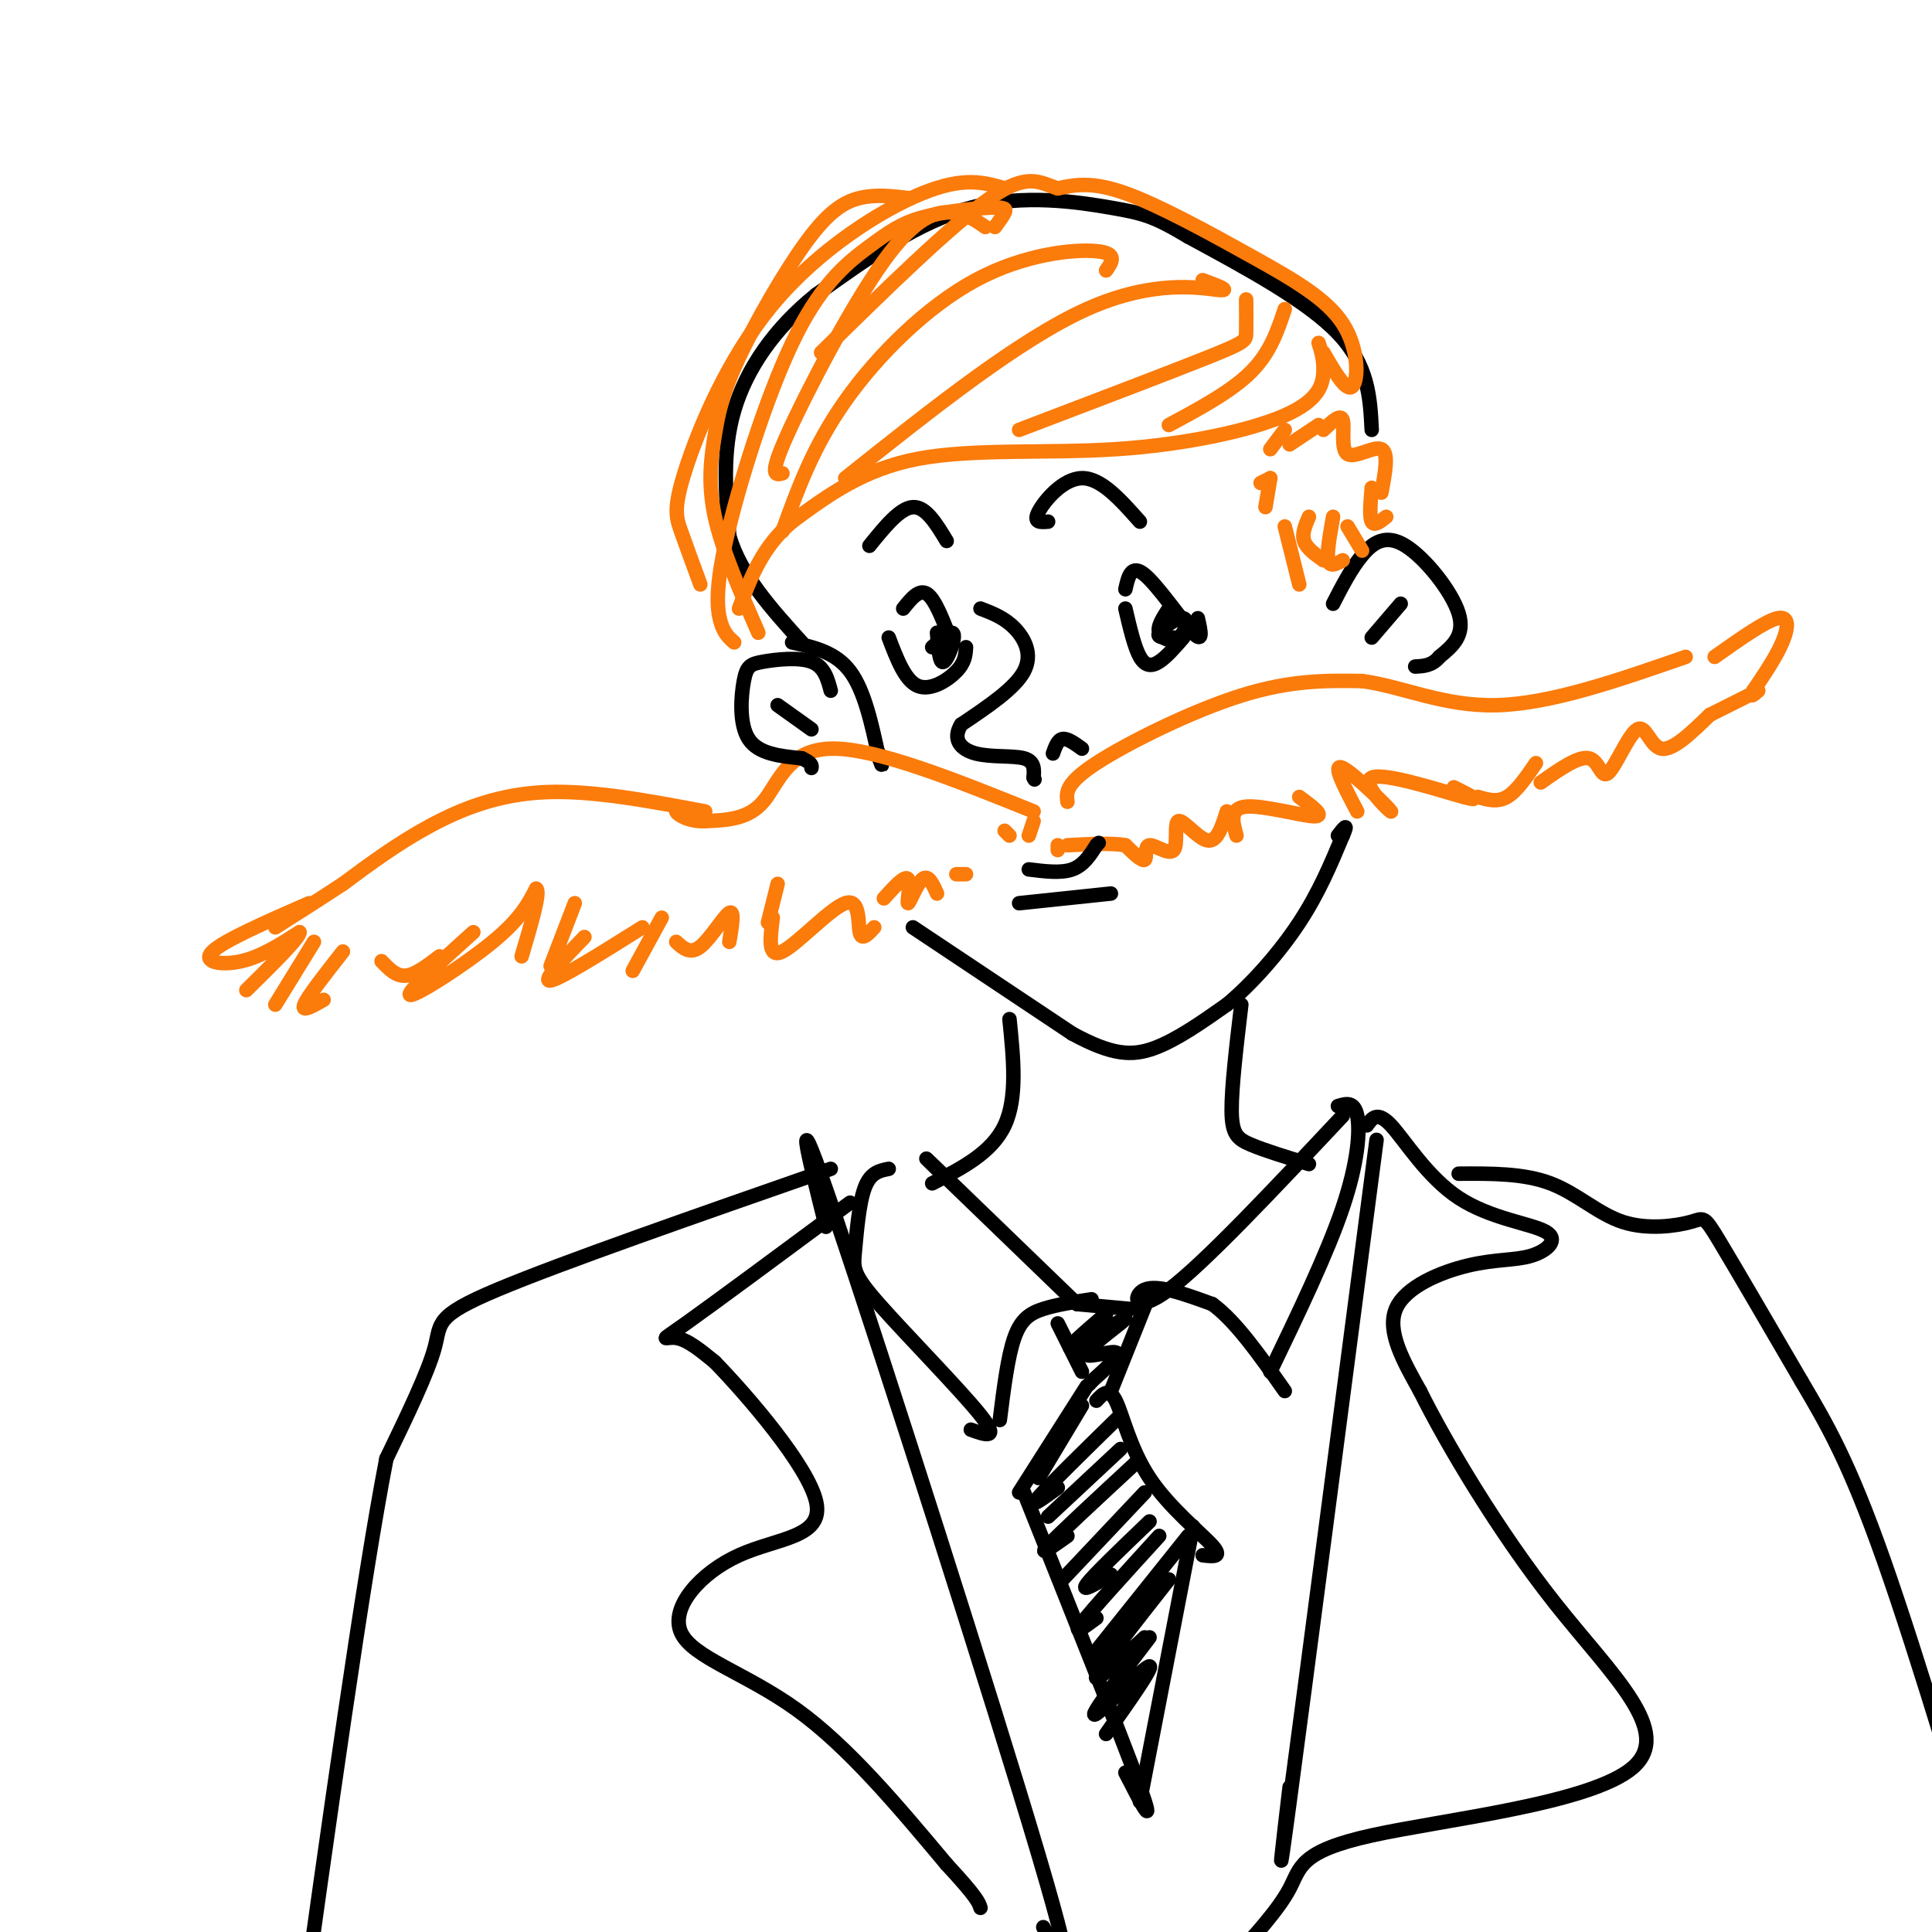 <svg viewBox='0 0 400 400' version='1.1' xmlns='http://www.w3.org/2000/svg' xmlns:xlink='http://www.w3.org/1999/xlink'><g fill='none' stroke='rgb(0,0,0)' stroke-width='3' stroke-linecap='round' stroke-linejoin='round'><path d='M203,126c2.444,0.933 4.889,1.867 7,4c2.111,2.133 3.889,5.467 2,9c-1.889,3.533 -7.444,7.267 -13,11'/><path d='M199,150c-1.905,3.048 -0.167,5.167 3,6c3.167,0.833 7.762,0.381 10,1c2.238,0.619 2.119,2.310 2,4'/><path d='M214,161c0.333,0.667 0.167,0.333 0,0'/><path d='M218,156c0.500,-1.417 1.000,-2.833 2,-3c1.000,-0.167 2.500,0.917 4,2'/><path d='M233,122c0.600,-2.667 1.200,-5.333 4,-3c2.800,2.333 7.800,9.667 10,12c2.200,2.333 1.600,-0.333 1,-3'/><path d='M233,126c0.933,4.000 1.867,8.000 3,10c1.133,2.000 2.467,2.000 4,1c1.533,-1.000 3.267,-3.000 5,-5'/><path d='M242,126c-1.223,1.856 -2.447,3.713 -2,5c0.447,1.287 2.563,2.005 4,1c1.437,-1.005 2.195,-3.732 1,-4c-1.195,-0.268 -4.341,1.923 -5,3c-0.659,1.077 1.171,1.038 3,1'/><path d='M187,126c1.667,-2.083 3.333,-4.167 5,-3c1.667,1.167 3.333,5.583 5,10'/><path d='M184,132c1.689,4.444 3.378,8.889 6,10c2.622,1.111 6.178,-1.111 8,-3c1.822,-1.889 1.911,-3.444 2,-5'/><path d='M194,131c0.220,2.768 0.440,5.536 1,6c0.560,0.464 1.458,-1.375 2,-3c0.542,-1.625 0.726,-3.036 0,-3c-0.726,0.036 -2.363,1.518 -4,3'/><path d='M217,108c-1.578,0.133 -3.156,0.267 -2,-2c1.156,-2.267 5.044,-6.933 9,-7c3.956,-0.067 7.978,4.467 12,9'/><path d='M180,113c3.167,-3.917 6.333,-7.833 9,-8c2.667,-0.167 4.833,3.417 7,7'/><path d='M164,133c4.500,1.000 9.000,2.000 12,6c3.000,4.000 4.500,11.000 6,18'/><path d='M182,157c1.000,2.833 0.500,0.917 0,-1'/></g>
<g fill='none' stroke='rgb(251,123,11)' stroke-width='3' stroke-linecap='round' stroke-linejoin='round'><path d='M214,168c-16.444,-6.622 -32.889,-13.244 -42,-13c-9.111,0.244 -10.889,7.356 -14,11c-3.111,3.644 -7.556,3.822 -12,4'/><path d='M146,170c-3.378,0.178 -5.822,-1.378 -6,-2c-0.178,-0.622 1.911,-0.311 4,0'/><path d='M146,168c-11.667,-2.200 -23.333,-4.400 -33,-4c-9.667,0.400 -17.333,3.400 -24,7c-6.667,3.600 -12.333,7.800 -18,12'/><path d='M71,183c-5.333,3.500 -9.667,6.250 -14,9'/><path d='M64,187c-8.844,3.867 -17.689,7.733 -20,10c-2.311,2.267 1.911,2.933 6,2c4.089,-0.933 8.044,-3.467 12,-6'/><path d='M62,193c0.167,1.000 -5.417,6.500 -11,12'/><path d='M65,195c0.000,0.000 -8.000,13.000 -8,13'/><path d='M71,197c-3.667,4.667 -7.333,9.333 -8,11c-0.667,1.667 1.667,0.333 4,-1'/><path d='M79,199c1.500,1.583 3.000,3.167 5,3c2.000,-0.167 4.500,-2.083 7,-4'/><path d='M98,193c-7.178,6.467 -14.356,12.933 -13,13c1.356,0.067 11.244,-6.267 17,-11c5.756,-4.733 7.378,-7.867 9,-11'/><path d='M111,184c1.000,0.500 -1.000,7.250 -3,14'/><path d='M119,187c0.000,0.000 -5.000,13.000 -5,13'/><path d='M121,194c-4.500,4.667 -9.000,9.333 -7,9c2.000,-0.333 10.500,-5.667 19,-11'/><path d='M137,190c0.000,0.000 -6.000,11.000 -6,11'/><path d='M140,195c1.444,1.333 2.889,2.667 5,1c2.111,-1.667 4.889,-6.333 6,-7c1.111,-0.667 0.556,2.667 0,6'/><path d='M161,183c0.000,0.000 -2.000,8.000 -2,8'/><path d='M160,190c-0.554,4.274 -1.107,8.548 2,7c3.107,-1.548 9.875,-8.917 13,-10c3.125,-1.083 2.607,4.119 3,6c0.393,1.881 1.696,0.440 3,-1'/><path d='M183,186c2.185,-2.423 4.369,-4.845 5,-4c0.631,0.845 -0.292,4.958 0,5c0.292,0.042 1.798,-3.988 3,-5c1.202,-1.012 2.101,0.994 3,3'/><path d='M198,181c0.000,0.000 2.000,0.000 2,0'/><path d='M208,172c0.000,0.000 1.000,1.000 1,1'/><path d='M214,170c0.000,0.000 -1.000,3.000 -1,3'/><path d='M221,166c-0.244,-1.889 -0.489,-3.778 6,-8c6.489,-4.222 19.711,-10.778 30,-14c10.289,-3.222 17.644,-3.111 25,-3'/><path d='M282,141c8.378,1.089 16.822,5.311 28,5c11.178,-0.311 25.089,-5.156 39,-10'/><path d='M355,136c5.244,-3.711 10.489,-7.422 13,-8c2.511,-0.578 2.289,1.978 1,5c-1.289,3.022 -3.644,6.511 -6,10'/><path d='M363,143c-0.833,1.667 0.083,0.833 1,0'/><path d='M364,143c0.000,0.000 -10.000,5.000 -10,5'/><path d='M354,148c-3.826,3.716 -7.652,7.432 -10,7c-2.348,-0.432 -3.217,-5.013 -5,-4c-1.783,1.013 -4.480,7.619 -6,9c-1.520,1.381 -1.863,-2.463 -4,-3c-2.137,-0.537 -6.069,2.231 -10,5'/><path d='M318,158c-2.000,2.917 -4.000,5.833 -6,7c-2.000,1.167 -4.000,0.583 -6,0'/><path d='M301,163c3.203,1.596 6.405,3.193 2,2c-4.405,-1.193 -16.418,-5.175 -19,-4c-2.582,1.175 4.266,7.509 4,7c-0.266,-0.509 -7.648,-7.860 -10,-9c-2.352,-1.140 0.324,3.930 3,9'/><path d='M269,165c2.778,2.044 5.556,4.089 3,4c-2.556,-0.089 -10.444,-2.311 -14,-2c-3.556,0.311 -2.778,3.156 -2,6'/><path d='M254,168c-1.001,3.187 -2.003,6.374 -4,6c-1.997,-0.374 -4.991,-4.307 -6,-4c-1.009,0.307 -0.033,4.856 -1,6c-0.967,1.144 -3.876,-1.115 -5,-1c-1.124,0.115 -0.464,2.604 -1,3c-0.536,0.396 -2.268,-1.302 -4,-3'/><path d='M233,175c-2.667,-0.500 -7.333,-0.250 -12,0'/><path d='M219,176c0.000,0.000 0.000,-1.000 0,-1'/></g>
<g fill='none' stroke='rgb(0,0,0)' stroke-width='3' stroke-linecap='round' stroke-linejoin='round'><path d='M211,187c0.000,0.000 19.000,-2.000 19,-2'/><path d='M213,180c3.333,0.417 6.667,0.833 9,0c2.333,-0.833 3.667,-2.917 5,-5'/><path d='M227,175c0.833,-0.833 0.417,-0.417 0,0'/><path d='M189,192c0.000,0.000 33.000,22.000 33,22'/><path d='M222,214c8.244,4.489 12.356,4.711 17,3c4.644,-1.711 9.822,-5.356 15,-9'/><path d='M254,208c5.267,-4.378 10.933,-10.822 15,-17c4.067,-6.178 6.533,-12.089 9,-18'/><path d='M278,173c1.333,-3.000 0.167,-1.500 -1,0'/><path d='M276,125c1.869,-3.637 3.738,-7.274 6,-10c2.262,-2.726 4.917,-4.542 9,-2c4.083,2.542 9.595,9.440 11,14c1.405,4.560 -1.298,6.780 -4,9'/><path d='M298,136c-1.500,1.833 -3.250,1.917 -5,2'/><path d='M290,125c0.000,0.000 -6.000,7.000 -6,7'/></g>
<g fill='none' stroke='rgb(251,123,11)' stroke-width='3' stroke-linecap='round' stroke-linejoin='round'><path d='M266,109c0.000,0.000 3.000,12.000 3,12'/><path d='M271,107c-0.750,1.750 -1.500,3.500 -1,5c0.500,1.500 2.250,2.750 4,4'/><path d='M276,107c-0.667,3.750 -1.333,7.500 -1,9c0.333,1.500 1.667,0.750 3,0'/><path d='M279,109c0.000,0.000 3.000,5.000 3,5'/><path d='M284,101c-0.250,3.000 -0.500,6.000 0,7c0.500,1.000 1.750,0.000 3,-1'/><path d='M286,102c0.786,-4.137 1.571,-8.274 0,-9c-1.571,-0.726 -5.500,1.958 -7,1c-1.500,-0.958 -0.571,-5.560 -1,-7c-0.429,-1.440 -2.214,0.280 -4,2'/><path d='M273,88c0.000,0.000 -6.000,4.000 -6,4'/><path d='M266,89c0.000,0.000 -3.000,4.000 -3,4'/><path d='M261,100c0.000,0.000 2.000,-1.000 2,-1'/><path d='M263,99c0.000,0.000 -1.000,6.000 -1,6'/></g>
<g fill='none' stroke='rgb(0,0,0)' stroke-width='3' stroke-linecap='round' stroke-linejoin='round'><path d='M284,89c-0.333,-6.667 -0.667,-13.333 -7,-20c-6.333,-6.667 -18.667,-13.333 -31,-20'/><path d='M246,49c-7.071,-4.238 -9.250,-4.833 -16,-6c-6.750,-1.167 -18.071,-2.905 -29,0c-10.929,2.905 -21.464,10.452 -32,18'/><path d='M169,61c-8.711,6.978 -14.489,15.422 -17,24c-2.511,8.578 -1.756,17.289 -1,26'/><path d='M151,111c2.333,8.000 8.667,15.000 15,22'/><path d='M172,143c-0.670,-2.504 -1.340,-5.008 -4,-6c-2.660,-0.992 -7.311,-0.472 -10,0c-2.689,0.472 -3.416,0.896 -4,4c-0.584,3.104 -1.024,8.887 1,12c2.024,3.113 6.512,3.557 11,4'/><path d='M166,157c2.167,1.000 2.083,1.500 2,2'/><path d='M161,146c0.000,0.000 7.000,5.000 7,5'/><path d='M209,211c0.833,8.167 1.667,16.333 -1,22c-2.667,5.667 -8.833,8.833 -15,12'/><path d='M257,208c-1.022,8.600 -2.044,17.200 -2,22c0.044,4.800 1.156,5.800 4,7c2.844,1.200 7.422,2.600 12,4'/><path d='M278,231c-14.333,15.267 -28.667,30.533 -36,36c-7.333,5.467 -7.667,1.133 -5,0c2.667,-1.133 8.333,0.933 14,3'/><path d='M251,270c4.833,3.500 9.917,10.750 15,18'/><path d='M277,229c1.689,-0.511 3.378,-1.022 4,2c0.622,3.022 0.178,9.578 -3,19c-3.178,9.422 -9.089,21.711 -15,34'/><path d='M196,244c-3.250,-3.167 -6.500,-6.333 -2,-2c4.500,4.333 16.750,16.167 29,28'/><path d='M226,269c-3.622,0.556 -7.244,1.111 -10,2c-2.756,0.889 -4.644,2.111 -6,6c-1.356,3.889 -2.178,10.444 -3,17'/><path d='M184,242c-1.906,0.373 -3.812,0.746 -5,4c-1.188,3.254 -1.659,9.388 -2,13c-0.341,3.612 -0.553,4.703 5,11c5.553,6.297 16.872,17.799 21,23c4.128,5.201 1.064,4.100 -2,3'/><path d='M219,274c0.000,0.000 5.000,10.000 5,10'/><path d='M238,268c0.000,0.000 -8.000,20.000 -8,20'/><path d='M223,270c0.000,0.000 11.000,1.000 11,1'/><path d='M229,272c-4.502,3.860 -9.005,7.719 -7,7c2.005,-0.719 10.517,-6.018 11,-6c0.483,0.018 -7.062,5.351 -8,7c-0.938,1.649 4.732,-0.386 6,0c1.268,0.386 -1.866,3.193 -5,6'/><path d='M226,286c-0.833,1.000 -0.417,0.500 0,0'/><path d='M225,287c0.000,0.000 -14.000,22.000 -14,22'/><path d='M227,290c1.298,-1.405 2.595,-2.810 4,0c1.405,2.810 2.917,9.833 7,16c4.083,6.167 10.738,11.476 13,14c2.262,2.524 0.131,2.262 -2,2'/><path d='M247,316c0.000,0.000 -11.000,57.000 -11,57'/><path d='M212,309c10.250,25.667 20.500,51.333 24,61c3.500,9.667 0.250,3.333 -3,-3'/><path d='M224,291c0.000,0.000 -9.000,15.000 -9,15'/><path d='M232,293c-7.417,7.250 -14.833,14.500 -17,17c-2.167,2.500 0.917,0.250 4,-2'/><path d='M232,300c0.000,0.000 -15.000,14.000 -15,14'/><path d='M235,303c-7.833,7.250 -15.667,14.500 -18,17c-2.333,2.500 0.833,0.250 4,-2'/><path d='M237,309c0.000,0.000 -17.000,18.000 -17,18'/><path d='M238,315c-5.833,5.583 -11.667,11.167 -13,13c-1.333,1.833 1.833,-0.083 5,-2'/><path d='M240,318c-6.917,7.583 -13.833,15.167 -16,18c-2.167,2.833 0.417,0.917 3,-1'/><path d='M246,318c0.000,0.000 -20.000,25.000 -20,25'/><path d='M242,327c-7.083,9.000 -14.167,18.000 -15,20c-0.833,2.000 4.583,-3.000 10,-8'/><path d='M238,339c-3.339,4.381 -6.679,8.762 -9,12c-2.321,3.238 -3.625,5.333 -1,3c2.625,-2.333 9.179,-9.095 10,-9c0.821,0.095 -4.089,7.048 -9,14'/><path d='M176,249c-13.956,10.333 -27.911,20.667 -34,25c-6.089,4.333 -4.311,2.667 -2,3c2.311,0.333 5.156,2.667 8,5'/><path d='M148,282c6.694,6.893 19.429,21.626 21,29c1.571,7.374 -8.022,7.389 -16,11c-7.978,3.611 -14.340,10.818 -12,16c2.340,5.182 13.383,8.338 24,16c10.617,7.662 20.809,19.831 31,32'/><path d='M196,386c6.333,6.833 6.667,7.917 7,9'/><path d='M171,254c-3.800,-15.178 -7.600,-30.356 2,-2c9.600,28.356 32.600,100.244 42,132c9.400,31.756 5.200,23.378 1,15'/><path d='M285,236c-7.500,57.333 -15.000,114.667 -18,137c-3.000,22.333 -1.500,9.667 0,-3'/><path d='M283,233c1.079,-1.526 2.158,-3.052 5,0c2.842,3.052 7.445,10.681 14,15c6.555,4.319 15.060,5.329 18,7c2.940,1.671 0.314,4.005 -3,5c-3.314,0.995 -7.315,0.653 -13,2c-5.685,1.347 -13.053,4.385 -15,9c-1.947,4.615 1.526,10.808 5,17'/><path d='M294,288c5.330,10.726 16.155,29.040 28,44c11.845,14.960 24.711,26.567 16,34c-8.711,7.433 -38.999,10.694 -54,14c-15.001,3.306 -14.715,6.659 -17,11c-2.285,4.341 -7.143,9.671 -12,15'/><path d='M172,242c-27.911,9.733 -55.822,19.467 -69,25c-13.178,5.533 -11.622,6.867 -13,12c-1.378,5.133 -5.689,14.067 -10,23'/><path d='M80,302c-4.833,24.833 -11.917,75.417 -19,126'/><path d='M302,243c6.735,-0.046 13.470,-0.093 19,2c5.530,2.093 9.853,6.324 15,8c5.147,1.676 11.116,0.797 14,0c2.884,-0.797 2.681,-1.514 6,4c3.319,5.514 10.159,17.257 17,29'/><path d='M373,286c5.222,8.867 9.778,16.533 17,37c7.222,20.467 17.111,53.733 27,87'/></g>
<g fill='none' stroke='rgb(251,123,11)' stroke-width='3' stroke-linecap='round' stroke-linejoin='round'><path d='M273,71c0.553,1.734 1.107,3.467 1,6c-0.107,2.533 -0.874,5.864 -8,9c-7.126,3.136 -20.611,6.075 -35,7c-14.389,0.925 -29.683,-0.164 -41,2c-11.317,2.164 -18.659,7.582 -26,13'/><path d='M164,108c-6.167,5.167 -8.583,11.583 -11,18'/><path d='M206,47c0.825,-1.124 1.649,-2.248 2,-3c0.351,-0.752 0.227,-1.131 -3,-1c-3.227,0.131 -9.557,0.772 -14,2c-4.443,1.228 -7.000,3.042 -11,6c-4.000,2.958 -9.443,7.061 -15,18c-5.557,10.939 -11.227,28.714 -14,40c-2.773,11.286 -2.649,16.082 -2,19c0.649,2.918 1.825,3.959 3,5'/><path d='M188,41c-3.369,-0.395 -6.738,-0.790 -10,0c-3.262,0.790 -6.418,2.764 -11,9c-4.582,6.236 -10.589,16.733 -14,24c-3.411,7.267 -4.226,11.303 -5,16c-0.774,4.697 -1.507,10.056 0,17c1.507,6.944 5.253,15.472 9,24'/><path d='M145,121c-1.478,-4.026 -2.957,-8.051 -4,-11c-1.043,-2.949 -1.651,-4.821 1,-13c2.651,-8.179 8.560,-22.663 18,-34c9.440,-11.337 22.411,-19.525 31,-23c8.589,-3.475 12.794,-2.238 17,-1'/><path d='M249,58c3.156,1.178 6.311,2.356 3,2c-3.311,-0.356 -13.089,-2.244 -27,4c-13.911,6.244 -31.956,20.622 -50,35'/><path d='M229,56c1.256,-1.786 2.512,-3.571 -2,-4c-4.512,-0.429 -14.792,0.500 -25,6c-10.208,5.500 -20.345,15.571 -27,25c-6.655,9.429 -9.827,18.214 -13,27'/><path d='M258,62c0.022,2.733 0.044,5.467 0,7c-0.044,1.533 -0.156,1.867 -8,5c-7.844,3.133 -23.422,9.067 -39,15'/><path d='M266,64c-1.500,4.500 -3.000,9.000 -7,13c-4.000,4.000 -10.500,7.500 -17,11'/><path d='M274,73c2.372,4.108 4.743,8.217 6,7c1.257,-1.217 1.399,-7.759 -2,-13c-3.399,-5.241 -10.338,-9.180 -19,-14c-8.662,-4.820 -19.046,-10.520 -26,-13c-6.954,-2.480 -10.477,-1.740 -14,-1'/><path d='M219,39c-3.733,-1.133 -6.067,-3.467 -14,2c-7.933,5.467 -21.467,18.733 -35,32'/><path d='M204,47c-1.964,-1.375 -3.929,-2.750 -7,-3c-3.071,-0.250 -7.250,0.625 -14,10c-6.750,9.375 -16.071,27.250 -20,36c-3.929,8.750 -2.464,8.375 -1,8'/></g>
</svg>